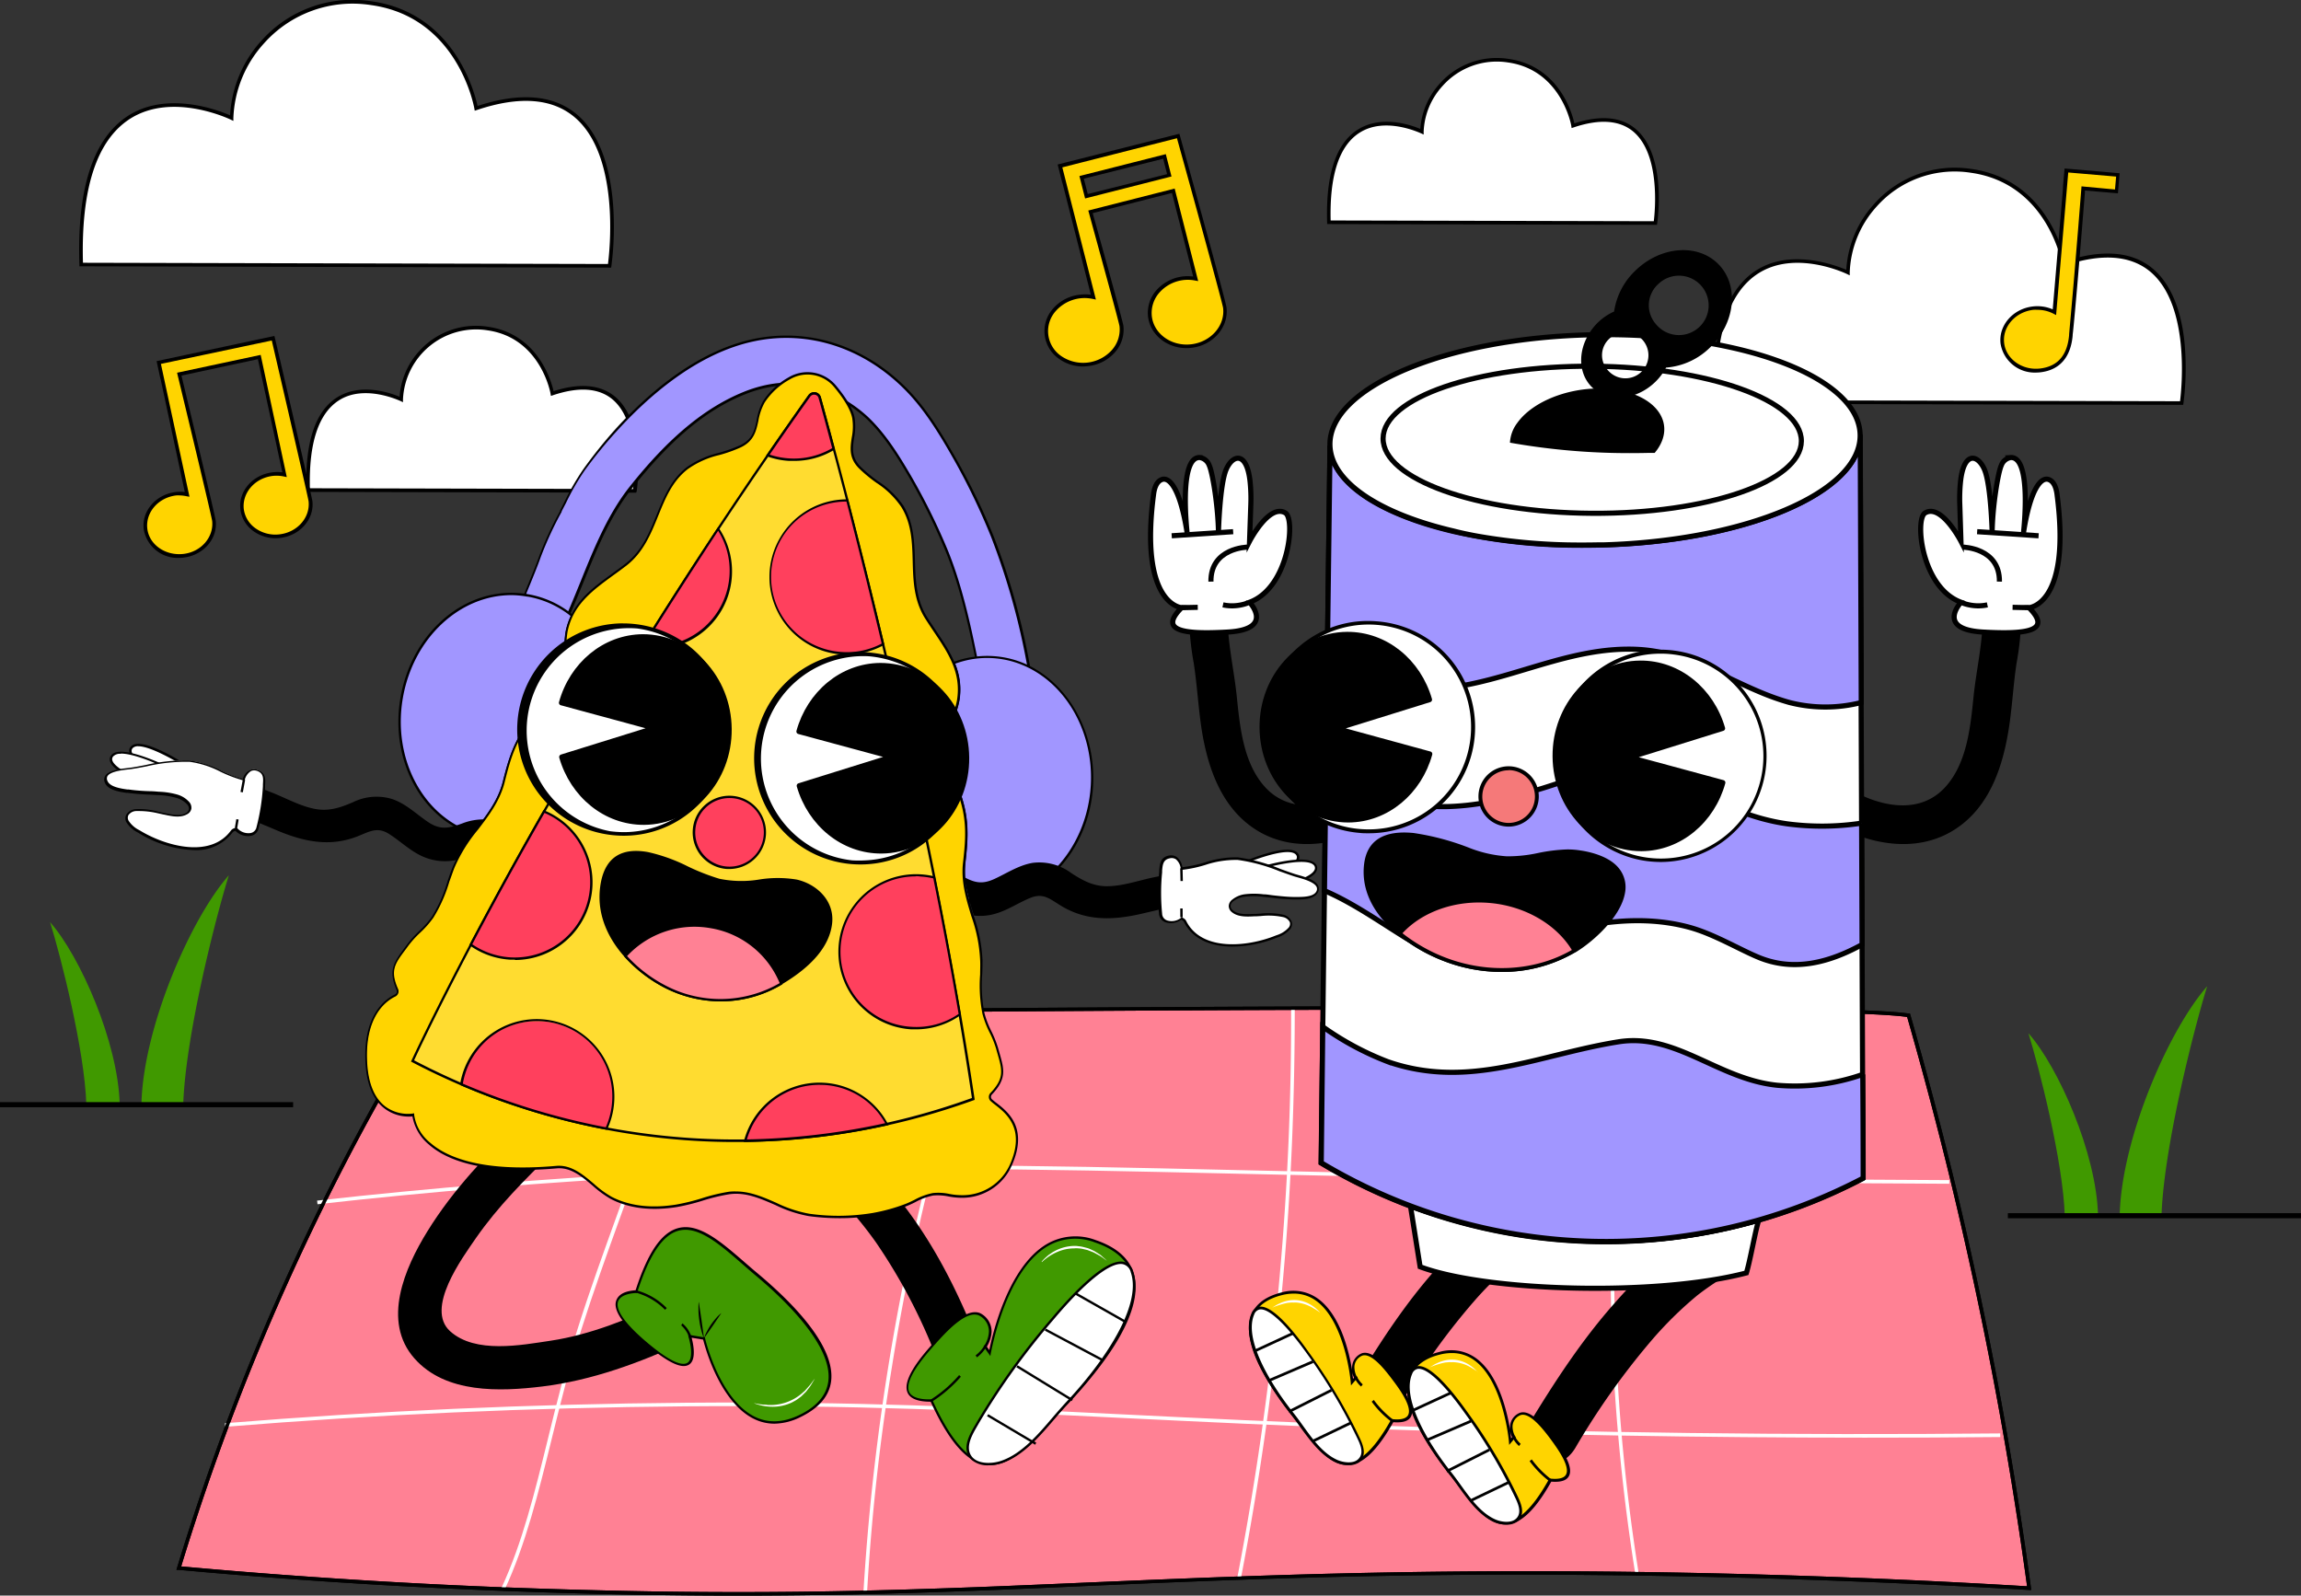 <?xml version="1.0" encoding="UTF-8"?> <svg xmlns="http://www.w3.org/2000/svg" viewBox="0 0 449.32 311.57"><rect x="0" y="0" width="449.32" height="311.57" fill="#333333" stroke="none"/><defs><style> .cls-1, .cls-10 { fill: #fff; } .cls-2 { fill: #409900; } .cls-3 { fill: none; } .cls-10, .cls-11, .cls-3, .cls-9 { stroke: #000; } .cls-10, .cls-11, .cls-3 { stroke-miterlimit: 10; } .cls-4 { fill: #ffd400; } .cls-5 { fill: #ff8194; } .cls-11, .cls-6 { fill: #a196ff; } .cls-7 { fill: #ffdc30; } .cls-8 { fill: #ff405d; } .cls-9 { stroke-linecap: round; stroke-linejoin: round; } .cls-12 { fill: #f57979; } </style></defs><g id="Слой_2" data-name="Слой 2"><g id="OBJECTS"><g><g><path class="cls-1" d="M15.85,51.67,119,51.91s6.27-41.63-26-30.76c0,0-3-18.06-20.44-20.54A23.72,23.72,0,0,0,45.26,23.05S14.51,7.83,15.85,51.67Z"></path><path d="M119.34,52.26,15.51,52v-.34C15,36.74,18.24,27,25,22.62c7.68-4.93,17.64-1.1,19.93-.1A23.6,23.6,0,0,1,51,8,23.85,23.85,0,0,1,72.59.26C88.64,2.53,92.67,18,93.25,20.69c8.32-2.72,14.84-2.17,19.36,1.62,5.17,4.34,6.73,12.18,7.13,18A59.47,59.47,0,0,1,119.38,52ZM16.2,51.31l102.52.24c.34-2.6,2.36-21.21-6.56-28.7-4.4-3.68-10.81-4.14-19.06-1.36l-.4.13-.07-.41C92.6,21,89.49,3.37,72.49,1A23.15,23.15,0,0,0,51.57,8.45a22.91,22.91,0,0,0-6,14.62l0,.54-.49-.24c-.11-.05-11.37-5.51-19.72-.15C18.89,27.39,15.8,36.84,16.2,51.31Z"></path></g><g><path class="cls-1" d="M334.87,78.49,426,78.7s5.54-36.77-23-27.17c0,0-2.63-16-18.06-18.14a21,21,0,0,0-24.1,19.82S333.68,39.76,334.87,78.49Z"></path><path d="M426.32,79.06l-91.79-.22V78.5c-.41-13.21,2.42-21.86,8.41-25.7,6.74-4.33,15.46-1,17.59-.12a20.87,20.87,0,0,1,5.4-12.81A21.09,21.09,0,0,1,385,33c14.12,2,17.73,15.51,18.28,18,7.35-2.39,13.1-1.9,17.1,1.46,4.57,3.84,6,10.78,6.31,15.93a53.29,53.29,0,0,1-.32,10.3Zm-91.11-.92,90.49.21c.31-2.43,2-18.72-5.79-25.28-3.87-3.24-9.52-3.65-16.8-1.2l-.39.13-.07-.41c0-.15-2.77-15.73-17.76-17.85a20.39,20.39,0,0,0-18.44,6.6,20.18,20.18,0,0,0-5.25,12.89l0,.54-.49-.24c-.1-.05-10-4.86-17.38-.13C337.6,57.07,334.87,65.39,335.21,78.14Z"></path></g><g><path class="cls-1" d="M60.17,95.7l63.76.15s3.87-25.72-16.1-19c0,0-1.84-11.16-12.63-12.69A14.67,14.67,0,0,0,78.34,78S59.34,68.61,60.17,95.7Z"></path><path d="M124.23,96.2l-64.4-.15v-.34c-.29-9.28,1.71-15.36,5.93-18.07,4.69-3,10.55-.89,12.27-.16a14.69,14.69,0,0,1,3.79-8.87A14.88,14.88,0,0,1,95.25,63.8c9.74,1.38,12.38,10.54,12.85,12.58,5.12-1.64,9.14-1.28,12,1.07,6.15,5.16,4.31,17.91,4.23,18.45Zm-63.72-.86,63.11.15c.24-2,1.31-13-4-17.49-2.68-2.25-6.59-2.52-11.65-.82l-.39.13-.07-.41c0-.11-1.93-10.93-12.33-12.4A14.3,14.3,0,0,0,78.69,78l0,.54-.49-.24c-.07,0-7-3.37-12.05-.1C62.18,80.77,60.3,86.53,60.51,95.34Z"></path></g><g><path class="cls-1" d="M259.5,43.4l63.75.15s3.87-25.72-16.09-19c0,0-1.84-11.16-12.64-12.69a14.67,14.67,0,0,0-16.86,13.87S258.66,16.31,259.5,43.4Z"></path><path d="M323.56,43.9l-64.41-.15v-.34c-.28-9.28,1.71-15.36,5.94-18.07,4.68-3,10.55-.89,12.26-.16a14.65,14.65,0,0,1,3.8-8.86,14.87,14.87,0,0,1,13.43-4.82C304.32,12.88,307,22,307.42,24.09c5.12-1.65,9.14-1.29,11.95,1.07,6.15,5.16,4.31,17.9,4.23,18.44Zm-63.72-.85,63.1.15c.24-2,1.32-13-4-17.5-2.68-2.24-6.6-2.52-11.65-.82l-.4.13-.06-.41c0-.11-1.93-10.92-12.34-12.4a14.15,14.15,0,0,0-12.8,4.59A14,14,0,0,0,278,25.73l0,.55-.49-.24c-.07,0-7-3.38-12.06-.1C261.51,28.47,259.62,34.23,259.84,43.05Z"></path></g></g><g><g><g><path class="cls-2" d="M431,192.59c-7.44,8.41-16.7,29.61-17.08,44.6a1.36,1.36,0,0,0,0,.2h8.16C422.51,224.06,428.41,200.92,431,192.59Z"></path><path class="cls-2" d="M396.09,201.75c5.92,6.69,13.29,23.56,13.59,35.48,0,.06,0,.11,0,.16h-6.49C402.86,226.79,398.16,208.38,396.09,201.75Z"></path></g><line class="cls-3" x1="392.08" y1="237.39" x2="449.32" y2="237.39"></line></g><g><g><path class="cls-2" d="M44.69,170.91c-7.43,8.41-16.69,29.61-17.07,44.6a1.34,1.34,0,0,0,0,.2h8.16C36.19,202.38,42.09,179.24,44.69,170.91Z"></path><path class="cls-2" d="M9.78,180.07c5.91,6.69,13.28,23.55,13.59,35.48,0,.06,0,.11,0,.16H16.86C16.54,205.11,11.85,186.69,9.78,180.07Z"></path></g><line class="cls-3" y1="215.71" x2="57.24" y2="215.71"></line></g></g><g><g><path class="cls-4" d="M403.5,33.29l-.28,3.22h0L401.15,61a7.19,7.19,0,0,0-4.14-.76c-3.71.43-6.4,3.5-6,6.85s3.7,5.73,7.41,5.31,5.66-2.91,6-6.85c0,0,.68-7.44,1-10.93l.84-10.17c.18-2.27.37-4.54.55-6.8l.06-.78,6.45.55.27-3.22Z"></path><path d="M397.55,72.75a6.73,6.73,0,0,1-6.9-5.67c-.41-3.54,2.42-6.79,6.31-7.24a7.56,7.56,0,0,1,3.88.57l2-23.58v-.35l.31-3.58,10.75.93-.33,3.92-6.45-.55,0,.43c-.18,2.26-.37,4.53-.55,6.8-.28,3.39-.55,6.78-.84,10.17-.27,3.2-.85,9.72-1,10.78v.15c-.38,4.26-2.56,6.74-6.32,7.17C398.15,72.73,397.85,72.75,397.55,72.75Zm.29-12.25a7,7,0,0,0-.79,0c-3.51.41-6.06,3.31-5.7,6.46s3.52,5.4,7,5,5.34-2.6,5.69-6.54l0-.15c.09-1.06.68-7.57.95-10.77l.84-10.17.54-6.8.09-1.14L413,37l.22-2.52-9.35-.8-2.37,27.84-.47-.24A6.75,6.75,0,0,0,397.84,60.5Z"></path></g><g><path class="cls-4" d="M60.61,97.86c-.11-1-7.28-31.78-7.28-31.78h0l0-.06L31,70.79l.64,3h0l4.86,22.74a7.25,7.25,0,0,0-2.14-.1c-3.69.43-6.37,3.49-6,6.83s3.69,5.71,7.38,5.28,6.37-3.48,6-6.82C41.65,100.6,35,73.06,35,73.06l15.63-3.34,4.92,23a7.45,7.45,0,0,0-2.32-.12c-3.69.43-6.37,3.48-6,6.83s3.69,5.71,7.38,5.28S61,101.21,60.61,97.86Z"></path><path d="M34.94,108.94a6.7,6.7,0,0,1-6.88-5.65c-.41-3.53,2.41-6.77,6.29-7.22a7.18,7.18,0,0,1,1.73,0L31.4,74.2l-.1-.34-.72-3.34,23-4.92.1.4C54,67.25,60.85,96.84,61,97.82h0c.41,3.54-2.41,6.77-6.29,7.22a7.36,7.36,0,0,1-5.17-1.29,6.15,6.15,0,0,1-2.6-4.3c-.41-3.54,2.41-6.77,6.29-7.22a7.57,7.57,0,0,1,1.9,0L50.36,70.14l-14.93,3.2c.81,3.35,6.57,27.27,6.69,28.33.41,3.53-2.41,6.77-6.29,7.21A6.77,6.77,0,0,1,34.94,108.94Zm.18-12.2a5.32,5.32,0,0,0-.69,0c-3.49.4-6,3.28-5.67,6.43s3.49,5.37,7,5,6-3.29,5.67-6.43c-.1-.86-4.47-19.09-6.77-28.6l-.08-.36L50.9,69.3,56,93.16l-.53-.11a6.89,6.89,0,0,0-2.2-.12c-3.49.41-6,3.29-5.67,6.44a5.46,5.46,0,0,0,2.31,3.8,6.7,6.7,0,0,0,4.68,1.17c3.49-.41,6-3.29,5.67-6.44h0c-.08-.74-4.7-20.68-7.19-31.41h0v0L31.42,71.06,37,97l-.52-.09A7.24,7.24,0,0,0,35.12,96.74Z"></path></g><g><path class="cls-4" d="M239.15,60.11c-.14-1.21-9.08-33.49-9.08-33.49h0l0-.06L207,32.42l.78,3.1h0L213.49,58a7.7,7.7,0,0,0-2.59-.14c-4,.46-7,3.81-6.55,7.47s4,6.25,8.08,5.78,7-3.81,6.55-7.47c-.12-1-6.06-22.32-6.06-22.32l16.18-4.11,4.36,17.19a7.85,7.85,0,0,0-2.38-.11c-4,.47-7,3.81-6.55,7.47s4,6.25,8.07,5.78S239.58,63.77,239.15,60.11Zm-27-21.79-.94-3.68,16.18-4.11.94,3.68Z"></path><path d="M211.49,71.56a8,8,0,0,1-4.66-1.47,6.58,6.58,0,0,1-1.14-9.89,8,8,0,0,1,5.17-2.65,8.17,8.17,0,0,1,2.15,0l-5.5-21.65-.11-.34-.87-3.44,23.76-6,.12.39c.36,1.32,9,32.33,9.09,33.55h0c.45,3.85-2.63,7.38-6.85,7.86s-8-2.24-8.47-6.09a6.68,6.68,0,0,1,1.68-5.21A8.17,8.17,0,0,1,233,54l-4.15-16.32-15.48,3.94c.8,2.85,5.86,21,6,22a6.65,6.65,0,0,1-1.69,5.21,8.05,8.05,0,0,1-5.17,2.65A8.18,8.18,0,0,1,211.49,71.56Zm.26-13.36a7.56,7.56,0,0,0-5.53,2.47,5.89,5.89,0,0,0,1,8.85,7.56,7.56,0,0,0,9.87-1.14,6,6,0,0,0,1.52-4.66c-.1-.84-4.4-16.35-6-22.26l-.1-.35,16.87-4.29,4.59,18.07-.54-.1a7.41,7.41,0,0,0-7,2.31,6,6,0,0,0-1.51,4.66c.4,3.46,3.86,5.91,7.68,5.47s6.64-3.62,6.24-7.08h0c-.11-.92-5.87-21.87-9-33.11h0l0-.05-22.4,5.69L214,58.5l-.56-.12A8,8,0,0,0,211.75,58.2Zm.14-19.45-1.11-4.37,16.87-4.28,1.11,4.36Zm-.25-3.86.77,3L227.9,34l-.76-3Z"></path></g></g><g><g><g><path class="cls-5" d="M34.92,306.19c17.12,1.56,45.77,3.81,81.4,4.68,70.46,1.72,104.05-3.53,178.38-3.7,22.8-.06,58,.34,101.54,3A784.51,784.51,0,0,0,381.11,230c-2.65-10.92-5.48-21.51-8.42-31.74-21-3.31-288.77,0-289.28,0a468.72,468.72,0,0,0-33.14,65.07C44,278.37,39,292.74,34.92,306.19Z"></path><path d="M144,311.57c-8.66,0-17.81-.11-27.69-.35-27.31-.66-54.7-2.24-81.43-4.68l-.43,0,.13-.42c4.41-14.48,9.58-28.9,15.36-42.87A471.36,471.36,0,0,1,83.1,198.08l.1-.16h.19c2.17-.11,269.14-3.18,289.35,0l.22,0,.07.22c3,10.48,5.85,21.17,8.43,31.76a792,792,0,0,1,15.13,80.15l.06.42-.43,0c-34.08-2-68.25-3-101.52-3-33,.08-57.72,1.15-81.65,2.18C190.91,310.65,169.69,311.57,144,311.57Zm-108.62-5.7c26.57,2.42,53.8,4,80.94,4.65,39.19,1,67.12-.25,96.7-1.53,23.93-1,48.69-2.1,81.68-2.18s67.18.91,101.13,2.94a791.27,791.27,0,0,0-15.06-79.66c-2.56-10.5-5.37-21.1-8.36-31.51-22.16-3.19-280.5-.11-288.8,0a468.49,468.49,0,0,0-33,64.86C44.87,277.29,39.76,291.55,35.38,305.87Z"></path></g><g><path class="cls-1" d="M98.55,310.41l-.65-.29c4.12-8.9,6.53-18.73,9.09-29.14,1.69-6.9,3.44-14,5.81-21.52s5.09-15,7.73-22.32c5.17-14.32,10.05-27.85,12-39.47l.69.11c-1.93,11.69-6.82,25.25-12,39.6-2.64,7.32-5.37,14.89-7.72,22.29s-4.12,14.59-5.81,21.48C105.11,291.59,102.69,301.45,98.55,310.41Z"></path><path class="cls-1" d="M169.32,310.84l-.71,0A444.55,444.55,0,0,1,190.6,197l.67.23a433.15,433.15,0,0,0-17.1,69.67A426.58,426.58,0,0,0,169.32,310.84Z"></path><path class="cls-1" d="M242.32,308.17l-.7-.14a588.59,588.59,0,0,0,8.27-58.89c1.55-17.45,2.28-34.59,2.23-52.39h.71c0,17.82-.69,35-2.24,52.45A587.26,587.26,0,0,1,242.32,308.17Z"></path><path class="cls-1" d="M319.34,307.43a387.63,387.63,0,0,1-1.7-110.27l.71.09A386.83,386.83,0,0,0,320,307.32Z"></path><path class="cls-1" d="M62,235.15l-.08-.71c22.18-2.48,44.88-4.33,67.45-5.49,40.72-2.1,70.75-1.42,112.3-.47l21.09.47c38.54.81,78.2,1.31,117.88,1.49v.71c-39.69-.18-79.35-.68-117.89-1.5-7.4-.15-14.4-.31-21.1-.46-41.54-.95-71.55-1.63-112.24.46C106.82,230.81,84.14,232.66,62,235.15Z"></path><path class="cls-1" d="M364.11,280.73c-31.67,0-63.14-.54-93.9-1.63-19.84-.69-36.43-1.51-51.07-2.22-29-1.42-51.93-2.55-85.28-2.27-30.12.25-60.36,1.59-89.88,4l-.06-.7c29.54-2.41,59.79-3.75,89.94-4,33.37-.27,56.29.85,85.32,2.27,14.63.72,31.22,1.53,51.05,2.23,39.32,1.38,79.82,1.88,120.36,1.49v.71Q377.34,280.74,364.11,280.73Z"></path></g><path d="M144,311.57c-8.66,0-17.81-.11-27.69-.35-27.31-.66-54.7-2.24-81.43-4.68l-.43,0,.13-.42c4.41-14.48,9.58-28.9,15.36-42.87A471.36,471.36,0,0,1,83.1,198.08l.1-.16h.19c2.17-.11,269.14-3.18,289.35,0l.22,0,.07.22c3,10.48,5.85,21.17,8.43,31.76a792,792,0,0,1,15.13,80.15l.06.42-.43,0c-34.08-2-68.25-3-101.52-3-33,.08-57.72,1.15-81.65,2.18C190.91,310.65,169.69,311.57,144,311.57Zm-108.62-5.7c26.57,2.42,53.8,4,80.94,4.65,39.19,1,67.12-.25,96.7-1.53,23.93-1,48.69-2.1,81.68-2.18s67.18.91,101.13,2.94a791.27,791.27,0,0,0-15.06-79.66c-2.56-10.5-5.37-21.1-8.36-31.51-22.16-3.19-280.5-.11-288.8,0a468.49,468.49,0,0,0-33,64.86C44.87,277.29,39.76,291.55,35.38,305.87Z"></path></g><g><g><g><path d="M157.92,216c7.54,6.77,14.62,13.65,20.5,22s10.06,17.45,13.61,26.85c2,5.24-6.32,7.8-8.29,2.59a109.06,109.06,0,0,0-12.66-24.8c-5.45-7.7-12.1-14-19.09-20.26C147.83,218.55,153.77,212.22,157.92,216Z"></path><g><g><g><path class="cls-2" d="M181.87,273.48c2.65,5.81,5.14,9.24,7.51,11,6.59,4.77,12.39-3.49,18.88-10.38s15.44-18.22,12.78-25.7c-.89-2.52-3.09-4.62-7.13-6-16-5.45-20.61,21.82-20.61,21.82l-.89-1.25a5.64,5.64,0,0,0,1-2.9,3.73,3.73,0,0,0-2.12-3.42c-2.69-1.07-6.63,3.32-8.74,5.67-1.95,2.17-6.53,7.28-5,9.8C177.88,272.6,178.78,273.56,181.87,273.48Z"></path><path d="M193.38,286.1a6.94,6.94,0,0,1-4.13-1.46c-2.54-1.85-5-5.43-7.52-10.93-2.23,0-3.73-.48-4.36-1.49-1.65-2.67,3-7.86,5-10.08,2.15-2.4,6.15-6.86,9-5.73a4,4,0,0,1,2.26,3.65,6.16,6.16,0,0,1-.93,2.9l.48.67c.57-2.85,3.6-16.16,11.17-20.67a11.12,11.12,0,0,1,9.64-.8c3.85,1.31,6.29,3.37,7.27,6.13,1.45,4.09.4,11.92-12.83,25.94-.86.91-1.72,1.86-2.55,2.78C201.67,281.65,197.65,286.1,193.38,286.1ZM182,273.24l.07.14c2.5,5.51,4.93,9.07,7.43,10.88,5.54,4,10.63-1.61,16-7.56.84-.92,1.7-1.87,2.56-2.79,5.91-6.26,15.42-17.89,12.73-25.46-.92-2.62-3.27-4.59-7-5.85a10.64,10.64,0,0,0-9.25.76c-8.27,4.93-11,20.72-11.06,20.88l-.09.55-1.33-1.86.14-.14a5.58,5.58,0,0,0,.91-2.75,3.48,3.48,0,0,0-2-3.2c-2.54-1-6.4,3.3-8.48,5.61-1.75,2-6.41,7.15-5,9.52.55.89,2,1.33,4.11,1.28Z"></path></g><path d="M182,273.69l-.22-.41a25.25,25.25,0,0,0,5.51-4.77l.34.32A25.55,25.55,0,0,1,182,273.69Z"></path><path d="M190.77,265.05l-.26-.39a6.54,6.54,0,0,0,1.83-2.13l.4.23A7,7,0,0,1,190.77,265.05Z"></path><path class="cls-1" d="M203.39,246.4a4.7,4.7,0,0,1,.6-.66c.21-.21.44-.41.67-.6s.49-.34.74-.52.52-.3.78-.45a8.44,8.44,0,0,1,3.53-.88,4.69,4.69,0,0,1,.92.06,5.4,5.4,0,0,1,.91.15l.89.23a8.67,8.67,0,0,1,.83.36l.41.19.39.24.76.48c.24.17.45.4.68.59s.44.39.65.6l0,0c-.48-.34-.94-.71-1.43-1l-.77-.42-.39-.21-.4-.16-.82-.31-.85-.2a5.06,5.06,0,0,0-.87-.12,4.22,4.22,0,0,0-.87,0,8.28,8.28,0,0,0-3.39.74,10.13,10.13,0,0,0-2.9,1.93Z"></path><g><path class="cls-1" d="M189.47,284.4a3.2,3.2,0,0,0,.5.56c1.43,1.24,4,1.07,5.68.49,5.22-1.82,9-7.53,12.61-11.38,6.61-7,15.21-18.63,12.78-25.7-2.23-6.49-13.27,6.53-15.49,9.16A142.23,142.23,0,0,0,191,277.73C189.94,279.57,188.07,282.28,189.47,284.4Z"></path><path d="M193,286.13a4.83,4.83,0,0,1-3.19-1,3.11,3.11,0,0,1-.54-.61h0c-1.36-2,.13-4.54,1.21-6.37l.31-.54a141.33,141.33,0,0,1,14.57-20.23c4.52-5.36,10.62-11.61,14-11a2.56,2.56,0,0,1,1.92,1.9c2.29,6.68-5.13,17.78-12.83,25.94-.85.89-1.69,1.88-2.57,2.92-2.85,3.33-6.07,7.11-10.13,8.52A8.52,8.52,0,0,1,193,286.13Zm-3.34-1.86a2.39,2.39,0,0,0,.45.51c1.26,1.11,3.7,1.06,5.46.45,3.94-1.37,7.12-5.1,9.92-8.38.9-1.05,1.74-2,2.59-2.94,7.61-8.06,14.95-19,12.73-25.47a2.08,2.08,0,0,0-1.56-1.59c-2.42-.45-7.35,3.49-13.53,10.83a141.05,141.05,0,0,0-14.53,20.16c-.1.18-.2.36-.31.54-1,1.73-2.42,4.09-1.22,5.89Z"></path></g></g><g><rect x="214.54" y="249.71" width="0.46" height="11.14" transform="translate(-113.25 316.04) rotate(-60.42)"></rect><rect x="209.52" y="256.23" width="0.46" height="12.77" transform="translate(-120.62 324.37) rotate(-61.97)"></rect><rect x="203.76" y="263.78" width="0.46" height="12.66" transform="translate(-132.91 302.89) rotate(-58.5)"></rect><rect x="197.25" y="272.31" width="0.46" height="10.92" transform="matrix(0.51, -0.86, 0.86, 0.51, -142.05, 307.3)"></rect></g></g></g><g><path d="M83.45,240.45c5.1-8.26,11.67-15.06,18.59-21.79,4-3.91,9.86,2.51,5.86,6.4-5.43,5.28-10.65,10.49-15,16.75-2.65,3.86-9.92,13.7-5,18.14s13.88,2.71,19.68,1.84c7.74-1.17,15.12-4.22,22.2-7.46,5.07-2.32,9.1,5.36,4,7.7-8.94,4.09-18.11,7.51-27.91,8.71-8.25,1-18.84,1.41-24.93-5.47C74.49,258,79.06,247.55,83.45,240.45Z"></path><g><g><path class="cls-2" d="M124.29,252.21s-9.76.08,1.79,9.89c12.39,10.52,8.65-1.19,8.65-1.19l2.76.45s5,21.73,18.69,15.17.45-20.24-8.43-27.66S130.85,231.61,124.29,252.21Z"></path><path d="M151.23,278a9,9,0,0,1-3.95-.91c-3.73-1.79-6.26-6-7.72-9.15a40.14,40.14,0,0,1-2.26-6.36l-2.25-.37c.3,1.08,1,4.25-.46,5.23s-4.25-.41-8.66-4.15-6.26-6.53-5.59-8.35,3.09-1.92,3.78-2c2.33-7.25,5-11.21,8.24-12.11,4.06-1.14,8.39,2.62,13,6.61.84.73,1.71,1.49,2.58,2.21,7,5.86,15.2,14.27,14.35,21.07-.37,2.9-2.38,5.25-6,7A11.77,11.77,0,0,1,151.23,278Zm-16.84-17.37,3.29.54,0,.15c0,.12,2.84,12,9.76,15.35,2.61,1.26,5.5,1.14,8.6-.34,3.44-1.65,5.36-3.88,5.71-6.62.86-6.93-8.52-15.91-14.19-20.65-.87-.73-1.74-1.49-2.59-2.23-4.47-3.89-8.7-7.58-12.53-6.5-3.07.86-5.68,4.77-8,12l-.05.16h-.17s-2.94,0-3.52,1.64c-.4,1.12.22,3.39,5.46,7.85s7.27,4.67,8.1,4.12c1.21-.81.54-3.94.18-5.07Z"></path></g><path d="M129.87,255.76a12.81,12.81,0,0,0-5.63-3.33l.09-.45a12.9,12.9,0,0,1,5.86,3.45Z"></path><path d="M134.52,261a5.48,5.48,0,0,0-1.5-2.2l.25-.39a5.81,5.81,0,0,1,1.67,2.39Z"></path><path d="M137.47,261.37a14.68,14.68,0,0,1-.91-3.53,17.7,17.7,0,0,1-.17-1.8l0-.91c0-.3,0-.61.06-.92h0l.54,3.58.49,3.58Z"></path><path d="M137.47,261.35a7.12,7.12,0,0,1,.6-1.41,12.91,12.91,0,0,1,.77-1.29,14.94,14.94,0,0,1,.92-1.18,7.44,7.44,0,0,1,1.1-1.07l0,0-1.68,2.49-1.71,2.45Z"></path><path class="cls-1" d="M147.32,274a13,13,0,0,0,1.73.28c.29,0,.58,0,.86.07h.86a9.43,9.43,0,0,0,6.1-2.52l.32-.28.29-.33.57-.64c.38-.44.69-.94,1.08-1.39l0,0c-.31.5-.59,1-.92,1.51l-.54.7-.27.35-.32.31-.63.62-.71.53a5.3,5.3,0,0,1-.76.46,4.42,4.42,0,0,1-.79.38,8.59,8.59,0,0,1-3.47.64,10.22,10.22,0,0,1-3.45-.67Z"></path></g></g></g><g><g><path class="cls-6" d="M201,130.62c-1.06-.12-9-1.08-10.13-1.12-1.49-7.38-3.33-15.82-6.34-22.8A124,124,0,0,0,177.67,93c-2.39-4.08-4.92-8.18-8.37-11.46a26.38,26.38,0,0,0-11.16-6.09c-4.07-1.15-8.95-.3-12.81,1.27-9,3.63-16.22,10.94-22.14,18.38-5.8,7.28-8.65,16.84-12.39,25.21-1.39-.59-7.5-3-8.66-3.46,1.11-2.78,2.38-5.7,3.25-8.19a69.83,69.83,0,0,1,4.15-9A64.87,64.87,0,0,1,114,91.78a93.1,93.1,0,0,1,6.22-7.65c7.08-7.86,16.5-15.54,27.1-17.75,11-2.29,21.88,1.7,29.71,9.65,3.85,3.91,6.83,8.89,9.53,13.64a127.51,127.51,0,0,1,7.22,15A138.16,138.16,0,0,1,201,130.62Z"></path><path d="M201.26,130.88l-.31,0-1.71-.2c-2.65-.31-7.58-.89-8.4-.91h-.19l0-.18c-1.48-7.34-3.32-15.75-6.34-22.76a121.67,121.67,0,0,0-6.81-13.67c-2.33-4-4.89-8.14-8.33-11.41a26,26,0,0,0-11.06-6c-3.58-1-8.19-.55-12.66,1.26-7.52,3-14.53,8.87-22,18.32-4.26,5.34-6.94,12-9.53,18.38-.91,2.25-1.85,4.57-2.83,6.77l-.09.21-.21-.09c-1.37-.57-7.51-3-8.65-3.45l-.22-.09.09-.22c.35-.88.71-1.77,1.08-2.66.77-1.88,1.57-3.82,2.17-5.52a69.05,69.05,0,0,1,4.1-8.88l0-.1c.28-.54.56-1.08.83-1.62a50,50,0,0,1,3.64-6.33A90.45,90.45,0,0,1,120,84c6.14-6.83,15.85-15.46,27.23-17.82,10.74-2.23,21.64,1.31,29.91,9.71,3.89,3.95,6.86,8.93,9.57,13.69A126.68,126.68,0,0,1,194,104.64a136.51,136.51,0,0,1,7.22,25.94ZM191,129.28c1.2.08,5.57.6,8.25.91l1.39.16a136.17,136.17,0,0,0-7.12-25.54,128.83,128.83,0,0,0-7.21-15c-2.69-4.74-5.65-9.69-9.5-13.6-8.15-8.28-18.9-11.78-29.49-9.58-11.25,2.34-20.88,10.91-27,17.68a86,86,0,0,0-6.2,7.63,47.7,47.7,0,0,0-3.6,6.27l-.84,1.62,0,.1a69.43,69.43,0,0,0-4.08,8.82c-.6,1.71-1.4,3.66-2.17,5.55-.34.81-.67,1.63-1,2.44,1.51.57,6.61,2.61,8.24,3.28.94-2.12,1.85-4.37,2.73-6.54,2.6-6.44,5.3-13.1,9.6-18.5,7.57-9.52,14.64-15.38,22.23-18.46,4.57-1.85,9.29-2.31,13-1.28a26.54,26.54,0,0,1,11.25,6.16c3.49,3.31,6.07,7.5,8.41,11.5a123.41,123.41,0,0,1,6.84,13.72C187.72,113.6,189.56,122,191,129.28Z"></path></g><g><path class="cls-6" d="M109.9,132.22c-1,3-3.23,5.09-5.26,7.4-3.79,4.31-4.92,7.78-6.24,13.07-1,4-3.54,7-5.91,10.16-10-3.15-16.15-14.48-14.06-26.56,2.21-12.79,12.87-21.66,24-20.13.22,0,.44.06.65.09a18.67,18.67,0,0,1,8,3.47l.61.48a13.39,13.39,0,0,0-1,3.15C110.05,126.3,110.89,129.27,109.9,132.22Z"></path><path d="M92.58,163.12l-.16-.05c-10.19-3.22-16.3-14.75-14.22-26.82,2.24-13,12.9-21.88,24.25-20.32.22,0,.44.06.66.1a18.73,18.73,0,0,1,8.08,3.5c.22.16.43.33.63.49l.14.12-.08.16a12.89,12.89,0,0,0-1,3.09,18.38,18.38,0,0,0-.22,3.84,14.88,14.88,0,0,1-.52,5.06h0c-.86,2.56-2.63,4.52-4.34,6.41-.32.35-.65.71-1,1.07-3.84,4.37-4.91,7.82-6.2,13-.9,3.63-3.09,6.49-5.2,9.26-.25.33-.5.65-.74,1Zm7.3-46.91c-10.13,0-19.19,8.38-21.22,20.12s3.87,23,13.75,26.25l.64-.85c2.09-2.73,4.24-5.55,5.12-9.09,1.27-5.08,2.4-8.74,6.3-13.17l1-1.08c1.76-1.94,3.42-3.78,4.25-6.24h0a14.68,14.68,0,0,0,.5-4.91,18.73,18.73,0,0,1,.22-3.94,13.62,13.62,0,0,1,1-3l-.47-.37a18.38,18.38,0,0,0-7.89-3.42c-.21,0-.42-.07-.64-.09A17.76,17.76,0,0,0,99.88,116.21Z"></path></g><g><path class="cls-6" d="M213.2,153.39c-.76,13.2-10.71,23.36-22.21,22.69a18.36,18.36,0,0,1-2-.22,19.77,19.77,0,0,1-.76-7.42c.61-5.42.77-9.05-1.27-14.39-1.1-2.85-2.45-5.58-2.34-8.71s1.94-5.62,2.43-8.58a12.94,12.94,0,0,0-.9-7.32,18,18,0,0,1,4.42-1.07,18.38,18.38,0,0,1,10.28,1.8C208.64,134,213.8,143.1,213.2,153.39Z"></path><path d="M192.06,176.34q-.54,0-1.08,0a19.84,19.84,0,0,1-2-.22l-.14,0,0-.14a20.2,20.2,0,0,1-.77-7.51c.6-5.28.81-8.87-1.26-14.27-.17-.45-.35-.89-.53-1.34-.94-2.35-1.91-4.78-1.82-7.47a14.71,14.71,0,0,1,1.29-4.93,18.48,18.48,0,0,0,1.14-3.68,12.56,12.56,0,0,0-.89-7.19l-.09-.22.22-.09a18.84,18.84,0,0,1,7.69-1.17A18.52,18.52,0,0,1,201,130c8,4,13,13.38,12.45,23.45h0C212.69,166.3,203.21,176.34,192.06,176.34Zm-2.84-.69c.6.1,1.2.16,1.78.2,11.36.65,21.21-9.42,22-22.47.58-9.88-4.32-19.12-12.19-23a18.05,18.05,0,0,0-10.14-1.78,18.55,18.55,0,0,0-4.15,1,13,13,0,0,1,.83,7.23,18.89,18.89,0,0,1-1.17,3.76,14.69,14.69,0,0,0-1.26,4.78c-.09,2.6.83,4.88,1.79,7.29.18.45.36.89.53,1.34,2.11,5.48,1.88,9.3,1.29,14.49A19.2,19.2,0,0,0,189.22,175.65Z"></path></g></g><g><g><path class="cls-4" d="M193.53,214.76a.88.88,0,0,1,0-1.23c3.12-3.27,2.21-5,1.16-8.84-.66-2.39-2.09-4.37-2.67-6.8-.84-3.53-.37-6.94-.39-10.51,0-6.58-4.12-12.2-3.35-18.94.61-5.42.77-9.05-1.27-14.38-1.1-2.86-2.45-5.59-2.34-8.72s1.94-5.61,2.43-8.58c1.09-6.6-3-10.93-6.25-16.16-4.32-6.87-.53-15-4.61-21.7-2.08-3.4-5.61-4.84-8.3-7.59-3.06-3.13-.54-6-1.25-9.69-.36-1.91-2-4.25-3.59-6.19a7,7,0,0,0-8.94-1.55,14.07,14.07,0,0,0-5,4.59c-2,3.27-.6,6.76-4.58,8.68-3.49,1.67-7.31,1.82-10.45,4.32-6.18,4.89-5.49,13.82-11.95,18.82-4.93,3.8-10.25,6.5-11.55,13.06-.58,3,.26,5.92-.73,8.87s-3.23,5.09-5.26,7.4c-3.79,4.31-4.92,7.77-6.24,13.07-1.65,6.59-7.45,10.49-9.8,16.66-1.27,3.34-2,6.7-4.06,9.73-1.4,2.09-3.44,3.46-4.89,5.48-2.33,3.22-3.8,4.57-2,8.68a.89.89,0,0,1-.43,1.16c-1.84.88-6.13,3.93-5.62,13.14.64,11.7,9.18,10.15,9.18,10.15s.44,12.65,28,10.22c4.3-.38,7.21,4.22,10.66,6,3.93,2,8.42,2.23,12.74,1.55,3.49-.55,6.76-2,10.27-2.51,5.52-.74,10.12,3.53,15.49,4.27a40.72,40.72,0,0,0,12.51-.16,35,35,0,0,0,6.36-1.74c1.75-.67,3.5-1.87,5.38-2.15s3.75.49,5.65.44a10.36,10.36,0,0,0,9.56-6.2C201.11,219,195,216.21,193.53,214.76Z"></path><path d="M163.8,237.87a43.71,43.71,0,0,1-5.91-.41,25.15,25.15,0,0,1-6.49-2.16c-3-1.3-5.78-2.53-8.94-2.11a36.37,36.37,0,0,0-5.31,1.28,40.84,40.84,0,0,1-5,1.23c-5,.79-9.34.26-12.88-1.58a20.7,20.7,0,0,1-3.51-2.57c-2.12-1.79-4.3-3.64-7-3.41-8.18.72-19.16.5-25-4.64A9.18,9.18,0,0,1,80.54,218,7.79,7.79,0,0,1,75,216.38c-2.19-1.72-3.41-4.69-3.63-8.83-.51-9.34,3.85-12.45,5.75-13.36a.65.65,0,0,0,.32-.85c-1.67-3.87-.5-5.45,1.44-8.08.19-.27.4-.54.61-.83a20.46,20.46,0,0,1,2.36-2.62A18.23,18.23,0,0,0,84.34,179,28.38,28.38,0,0,0,87.42,172c.3-.9.61-1.83,1-2.75a30.88,30.88,0,0,1,4.67-7.53c2.08-2.73,4.24-5.55,5.12-9.1,1.27-5.07,2.4-8.73,6.3-13.16l1-1.08c1.76-1.94,3.42-3.78,4.25-6.24a14.74,14.74,0,0,0,.5-4.92,18.67,18.67,0,0,1,.22-3.93c1.1-5.53,5-8.34,9.1-11.32.83-.6,1.7-1.23,2.53-1.88,3.24-2.49,4.68-6.06,6.08-9.5s2.78-6.87,5.87-9.32a18.14,18.14,0,0,1,6.36-2.86,28.89,28.89,0,0,0,4.14-1.48c2.39-1.15,2.76-2.87,3.19-4.85A11.42,11.42,0,0,1,149,78.35,14.12,14.12,0,0,1,154,73.68a7.22,7.22,0,0,1,9.24,1.6c2.11,2.53,3.33,4.65,3.64,6.3a11.45,11.45,0,0,1-.1,3.94c-.29,2-.55,3.75,1.29,5.63a27.47,27.47,0,0,0,3.36,2.79,17.67,17.67,0,0,1,5,4.83c2,3.35,2.14,7.1,2.24,10.73s.21,7.54,2.36,11c.56.89,1.15,1.76,1.72,2.61,2.82,4.19,5.48,8.15,4.57,13.7a18.78,18.78,0,0,1-1.17,3.77,14.63,14.63,0,0,0-1.26,4.78c-.09,2.6.83,4.88,1.79,7.29.18.45.36.89.53,1.34,2.11,5.48,1.88,9.3,1.29,14.49-.42,3.63.62,7,1.61,10.27a30.09,30.09,0,0,1,1.74,8.65c0,1,0,2-.06,2.9a28.19,28.19,0,0,0,.45,7.56,18.3,18.3,0,0,0,1.36,3.53,21.3,21.3,0,0,1,1.3,3.26l.28,1c.9,3.13,1.44,5-1.49,8.08a.66.66,0,0,0,0,.91,11,11,0,0,0,.89.73c2.19,1.69,6.26,4.83,3,12.19a10.57,10.57,0,0,1-9.77,6.33,14.29,14.29,0,0,1-2.54-.25,10.35,10.35,0,0,0-3.07-.19,12.37,12.37,0,0,0-3.47,1.29,19.46,19.46,0,0,1-1.87.84,35.4,35.4,0,0,1-6.4,1.76A38.15,38.15,0,0,1,163.8,237.87Zm-20.08-5.22c2.78,0,5.36,1.12,7.86,2.22A24.88,24.88,0,0,0,158,237a40.71,40.71,0,0,0,12.44-.15,35.57,35.57,0,0,0,6.32-1.74c.6-.23,1.2-.52,1.83-.83a12.49,12.49,0,0,1,3.6-1.32,10.43,10.43,0,0,1,3.21.18,12.74,12.74,0,0,0,2.46.24,10.11,10.11,0,0,0,9.36-6c3.1-7-.79-10-2.87-11.63a11.76,11.76,0,0,1-.94-.78h0a1.11,1.11,0,0,1,0-1.55c2.75-2.88,2.29-4.46,1.39-7.63-.09-.31-.19-.64-.28-1a19.74,19.74,0,0,0-1.28-3.18,19.12,19.12,0,0,1-1.39-3.62,28.34,28.34,0,0,1-.46-7.68c0-.94.06-1.92,0-2.89a29.73,29.73,0,0,0-1.71-8.51c-1-3.31-2.06-6.74-1.63-10.46.6-5.28.81-8.88-1.26-14.27-.17-.45-.35-.89-.53-1.33-.94-2.36-1.91-4.79-1.82-7.48a14.77,14.77,0,0,1,1.29-4.94,18.6,18.6,0,0,0,1.14-3.67c.89-5.38-1.73-9.26-4.49-13.37-.57-.85-1.16-1.73-1.73-2.63-2.22-3.54-2.33-7.43-2.43-11.2S178,102.25,176,99a17,17,0,0,0-4.84-4.71,28.2,28.2,0,0,1-3.42-2.83c-2-2-1.72-4-1.42-6a10.87,10.87,0,0,0,.1-3.79c-.29-1.55-1.51-3.66-3.53-6.09a6.76,6.76,0,0,0-8.65-1.5,13.68,13.68,0,0,0-4.92,4.51,11.18,11.18,0,0,0-1.23,3.59c-.44,2-.85,3.93-3.44,5.18a27.92,27.92,0,0,1-4.21,1.5,17.36,17.36,0,0,0-6.2,2.79c-3,2.37-4.32,5.65-5.73,9.12s-2.89,7.13-6.22,9.7c-.85.65-1.71,1.28-2.55,1.88-4,2.93-7.85,5.69-8.91,11a18.34,18.34,0,0,0-.22,3.84,14.63,14.63,0,0,1-.52,5.06c-.86,2.56-2.63,4.52-4.34,6.41-.32.35-.65.71-1,1.07-3.85,4.37-4.91,7.82-6.2,13-.91,3.64-3.09,6.5-5.2,9.26a30.42,30.42,0,0,0-4.6,7.42c-.35.91-.66,1.83-1,2.73a28.61,28.61,0,0,1-3.12,7.05,19.25,19.25,0,0,1-2.58,2.93,19.56,19.56,0,0,0-2.32,2.56c-.21.29-.41.57-.61.83-2,2.67-3,4-1.38,7.62a1.14,1.14,0,0,1-.55,1.46c-1.81.87-6,3.86-5.49,12.92.22,4,1.38,6.85,3.46,8.49a7.45,7.45,0,0,0,5.45,1.44l.26-.05v.27a8.54,8.54,0,0,0,3.15,5.49c3.15,2.77,10,5.8,24.61,4.51,2.91-.25,5.17,1.66,7.36,3.52a19.81,19.81,0,0,0,3.43,2.51c3.44,1.79,7.68,2.31,12.59,1.53A40.29,40.29,0,0,0,137,234a35.77,35.77,0,0,1,5.38-1.3A9.84,9.84,0,0,1,143.72,232.65Z"></path></g><g><g><path class="cls-7" d="M80.56,207.15s26.56-58.08,77.5-129.9a1.14,1.14,0,0,1,2,.34c3.55,12.77,21,76.82,30,137a135.56,135.56,0,0,1-109.49-7.41Z"></path><path d="M143.5,223c-3.25,0-6.48-.12-9.71-.36a136.85,136.85,0,0,1-53.34-15.25l-.19-.1.09-.2c.27-.58,27.15-58.93,77.52-129.94a1.39,1.39,0,0,1,1.37-.56,1.33,1.33,0,0,1,1.07,1c3.43,12.3,21,76.73,30,137l0,.19-.18.06A136.89,136.89,0,0,1,143.5,223ZM80.86,207.05a135.29,135.29,0,0,0,108.93,7.35c-9-60.18-26.5-124.46-29.92-136.75a.88.88,0,0,0-.71-.64.91.91,0,0,0-.91.38C109.38,146.28,82.63,203.23,80.86,207.05Z"></path></g><g><g><path class="cls-8" d="M187.4,198.05a14.93,14.93,0,1,1-7.66-27.16,14.57,14.57,0,0,1,2.67.4C184.17,180.06,185.85,189.05,187.4,198.05Z"></path><path d="M178.9,201l-.91,0a15.16,15.16,0,1,1,1.77-30.27,14.8,14.8,0,0,1,2.71.41l.14,0,0,.15c1.82,9.05,3.49,18.06,5,26.77l0,.14-.12.08A15,15,0,0,1,178.9,201Zm0-29.87a14.7,14.7,0,0,0-.84,29.38,14.58,14.58,0,0,0,9.13-2.52c-1.48-8.61-3.14-17.51-4.94-26.47a15,15,0,0,0-2.48-.36Q179.3,171.09,178.86,171.09Z"></path></g><g><path class="cls-8" d="M172.44,125.79a14.93,14.93,0,1,1-7-28.08C167.5,105.55,169.9,115.09,172.44,125.79Z"></path><path d="M165.36,127.81l-.89,0a15.17,15.17,0,0,1,1-30.31h.18l0,.17c2.42,9.39,4.77,18.84,7,28.08l0,.17-.16.09A15,15,0,0,1,165.36,127.81Zm-.07-29.87a14.7,14.7,0,0,0-.79,29.38,14.52,14.52,0,0,0,7.67-1.65C170,116.54,167.69,107.21,165.29,97.94Z"></path></g><g><path class="cls-8" d="M142.69,112.37a14.94,14.94,0,0,1-15.79,14,14.06,14.06,0,0,1-1.44-.15q6.87-11,14.78-23A15,15,0,0,1,142.69,112.37Z"></path><path d="M127.78,126.67l-.89,0a14.71,14.71,0,0,1-1.47-.17l-.35,0,.19-.3c4.86-7.8,9.83-15.54,14.78-23l.2-.29.19.29a15.18,15.18,0,0,1-12.65,23.55Zm-1.94-.59c.36,0,.72.08,1.08.1l.86,0a14.72,14.72,0,0,0,14.67-13.85h0a14.6,14.6,0,0,0-2.22-8.69C135.41,111,130.57,118.48,125.84,126.08Z"></path></g><g><path class="cls-8" d="M162.8,87.55A14.91,14.91,0,0,1,150,88.86q3.95-5.73,8.11-11.61a1.15,1.15,0,0,1,2,.33C160.67,79.65,161.6,83.05,162.8,87.55Z"></path><path d="M155,90q-.45,0-.9,0a15,15,0,0,1-4.26-.87l-.28-.1.17-.25c2.51-3.65,5.17-7.45,8.11-11.61a1.38,1.38,0,0,1,1.37-.56,1.34,1.34,0,0,1,1.08,1c.39,1.38,1.25,4.52,2.7,10l0,.16-.14.09A15,15,0,0,1,155,90Zm-4.72-1.23a15.18,15.18,0,0,0,3.84.74,14.7,14.7,0,0,0,8.38-2c-1.42-5.36-2.27-8.44-2.66-9.8a.86.86,0,0,0-.71-.63.91.91,0,0,0-.91.37C155.37,81.45,152.77,85.17,150.31,88.75Z"></path></g><g><path class="cls-8" d="M115.45,173.09a14.94,14.94,0,0,1-23.52,11.35c3.83-7.24,8.59-16,14.3-26A14.93,14.93,0,0,1,115.45,173.09Z"></path><path d="M100.55,187.4l-.9,0a15.19,15.19,0,0,1-7.85-2.74l-.17-.11.1-.19c4.67-8.85,9.35-17.37,14.3-26l.1-.18.18.08a15.18,15.18,0,0,1,9.37,14.91h0a15.18,15.18,0,0,1-15.13,14.29Zm-8.32-3a14.84,14.84,0,0,0,7.45,2.54,14.72,14.72,0,0,0,15.54-13.83h0a14.71,14.71,0,0,0-8.89-14.37C101.45,167.25,96.84,175.64,92.23,184.37Z"></path></g><g><path class="cls-8" d="M119.77,215a14.8,14.8,0,0,1-1.34,5.38h0a136.3,136.3,0,0,1-28.3-8.64h0A14.94,14.94,0,0,1,119.77,215Z"></path><path d="M118.58,220.6h-.16A135.76,135.76,0,0,1,90,211.93l-.15-.06v-.16a15.16,15.16,0,1,1,28.75,8.75Zm-28.2-9a136,136,0,0,0,27.92,8.52,14.84,14.84,0,0,0,1.24-5.13h0a14.7,14.7,0,0,0-29.16-3.39Z"></path></g><g><path class="cls-8" d="M173.16,219.48a136.1,136.1,0,0,1-27.63,3.25,14.95,14.95,0,0,1,27.63-3.25Z"></path><path d="M145.22,223l.08-.29a15.22,15.22,0,0,1,15.56-11.28,15.06,15.06,0,0,1,12.5,8l.15.27-.3.07A137.14,137.14,0,0,1,145.53,223ZM160,211.83a14.76,14.76,0,0,0-14.15,10.66,136.08,136.08,0,0,0,27-3.17,14.63,14.63,0,0,0-12-7.47Z"></path></g></g></g></g><g><g><path class="cls-8" d="M149.37,162.93a6.93,6.93,0,1,1-6.52-7.32A6.94,6.94,0,0,1,149.37,162.93Z"></path><path d="M142.45,169.69H142a7.16,7.16,0,1,1,7.57-6.74h0A7.17,7.17,0,0,1,142.45,169.69Zm0-13.86a6.7,6.7,0,0,0-6.68,6.31,6.6,6.6,0,0,0,1.68,4.84,6.7,6.7,0,1,0,5.4-11.14Z"></path></g><g><g><path d="M152.54,192.06l-.07,0a23.24,23.24,0,0,1-23,.35,27.11,27.11,0,0,1-7.35-5.76c-3.43-3.83-5.71-8.86-4.52-14.62,1.11-5.33,4.87-6.18,8.9-5.45,4.88.89,9.11,3.9,13.88,5.19,5,1.37,10.13-.91,15.12.21,3.43.77,7.3,3.73,6.73,8.4C161.58,185.85,156.4,189.76,152.54,192.06Z"></path><path d="M140.75,195.54a24.18,24.18,0,0,1-11.37-2.88,27.61,27.61,0,0,1-7.42-5.82c-2.82-3.16-5.91-8.29-4.57-14.81,1-4.67,4.06-6.57,9.17-5.64a33.51,33.51,0,0,1,7.75,2.79,42.62,42.62,0,0,0,6.15,2.41,21.26,21.26,0,0,0,7.75.16,22.73,22.73,0,0,1,7.36,0c3.85.86,7.46,4.11,6.91,8.66-.52,4.27-3.82,8.25-9.81,11.8l0,0A23.25,23.25,0,0,1,140.75,195.54Zm-16.58-28.92c-3.48,0-5.56,1.82-6.33,5.5-1.3,6.33,1.71,11.33,4.47,14.41a27,27,0,0,0,7.29,5.72,23.06,23.06,0,0,0,22.75-.35l.17.17-.12-.19,0,0c5.86-3.48,9.09-7.34,9.6-11.47.58-4.77-3.6-7.49-6.55-8.15a22.71,22.71,0,0,0-7.22,0,21.49,21.49,0,0,1-7.91-.17,42.26,42.26,0,0,1-6.22-2.44,33.61,33.61,0,0,0-7.65-2.75A12.88,12.88,0,0,0,124.17,166.62Z"></path></g><g><path class="cls-5" d="M152.54,192.06l-.07,0a23.24,23.24,0,0,1-23,.35,27.11,27.11,0,0,1-7.35-5.76A18.08,18.08,0,0,1,138.83,181,17.87,17.87,0,0,1,152.54,192.06Z"></path><path d="M140.75,195.54a24.18,24.18,0,0,1-11.37-2.88,27.61,27.61,0,0,1-7.42-5.82l-.13-.15.13-.16a18.45,18.45,0,0,1,16.91-5.74A18.19,18.19,0,0,1,152.75,192l.07.16-.2.14A23.25,23.25,0,0,1,140.75,195.54Zm-18.3-8.85a27,27,0,0,0,7.15,5.56,23.1,23.1,0,0,0,22.65-.28,17.74,17.74,0,0,0-13.46-10.72A18,18,0,0,0,122.45,186.69Zm30.07,5.38Z"></path></g></g><g><g><g><path class="cls-1" d="M141.76,146.08c.06-.31.29-2.21.31-2.84a20.35,20.35,0,1,0-23,19.39,21.26,21.26,0,0,0,2.62.19,20.34,20.34,0,0,0,16-7.71h0l.37-.45A20.31,20.31,0,0,0,141.76,146.08Z"></path><path d="M121.69,121.73a21,21,0,0,1,7.22,1.29,20.63,20.63,0,0,1,13.54,20.23c0,.64-.25,2.55-.32,2.9a20.52,20.52,0,0,1-3.78,8.72l-.38.48a20.57,20.57,0,0,1-16.2,7.84h-.11A21.64,21.64,0,0,1,119,163a20.73,20.73,0,0,1,2.7-41.28ZM137.33,155l.06-.08.37-.46a19.81,19.81,0,0,0,3.63-8.4h0c.06-.31.28-2.18.3-2.78a19.86,19.86,0,0,0-13-19.5,19.34,19.34,0,0,0-4.27-1.06,20,20,0,0,0-5.29,39.59,22,22,0,0,0,2.57.18h.11A19.85,19.85,0,0,0,137.33,155Z"></path></g><path class="cls-9" d="M109.69,147.82c2.13,7.43,8.55,12.8,16.1,12.75,9.24-.07,16.67-8.23,16.59-18.23s-7.62-18-16.86-18c-7.52.06-13.84,5.48-15.88,12.89l18.21,4.94Z"></path></g><g><g><path class="cls-1" d="M188.22,150.67c0-.32.17-2.22.16-2.86a20.34,20.34,0,0,0-14.28-19.16,19.49,19.49,0,0,0-4.4-.86,20.35,20.35,0,1,0-3.33,40.56,19.16,19.16,0,0,0,2.62.05,20.33,20.33,0,0,0,15.61-8.5h0l.35-.48A20.33,20.33,0,0,0,188.22,150.67Z"></path><path d="M168,127.34c.57,0,1.14,0,1.71.07a20.77,20.77,0,0,1,19,20.4c0,.63-.12,2.55-.17,2.91a20.36,20.36,0,0,1-3.33,8.9l-.35.49a20.58,20.58,0,0,1-15.9,8.67,21.6,21.6,0,0,1-2.67-.05A20.73,20.73,0,0,1,168,127.34Zm16.22,32.41.06-.09.34-.47a19.77,19.77,0,0,0,3.2-8.57h0c0-.27.17-2.16.17-2.79A19.87,19.87,0,0,0,174,129a20.28,20.28,0,0,0-4.32-.85A20,20,0,0,0,166.4,168,22.18,22.18,0,0,0,169,168,19.84,19.84,0,0,0,184.24,159.75Z"></path></g><path class="cls-9" d="M156.07,153.43c2.13,7.43,8.55,12.8,16.1,12.74,9.24-.07,16.67-8.23,16.59-18.22s-7.62-18-16.86-18c-7.52.06-13.84,5.48-15.89,12.89l18.22,4.93Z"></path></g></g></g><g><g><path d="M233.06,170.6l-.53,6.45a7.37,7.37,0,0,0-1.45-.08,30,30,0,0,0-5.57.85l-2.53.59c-5.55,1.29-10.78,1.51-15.81-1.55-2.16-1.32-3.44-2.57-6-1.52s-4.74,2.64-7.46,3.25a10.57,10.57,0,0,1-3.53.19,45.12,45.12,0,0,1-1.88-7.49c2,1.06,3.47,1.44,5.86.35s4.79-2.72,7.56-3.16a10.43,10.43,0,0,1,7.46,2c2.29,1.48,4.35,2.62,7.16,2.57s5.67-1,8.44-1.63l.77-.16a38.26,38.26,0,0,1,4.2-.63A17.73,17.73,0,0,1,233.06,170.6Z"></path><g><g><path class="cls-1" d="M242.9,168.49s8.92-3.83,10.41-1.68-6.15,4.56-6.15,4.56Z"></path><path d="M247.12,171.63l-4.7-3.19.39-.17c.93-.4,9.14-3.83,10.69-1.59a1.19,1.19,0,0,1,.16,1.12c-.67,2-6.19,3.72-6.43,3.79Zm-3.74-3.1,3.82,2.59c1.61-.52,5.54-2.06,6-3.47a.73.73,0,0,0-.1-.7C252,165.39,246.06,167.43,243.38,168.53Z"></path></g><g><path class="cls-1" d="M245.72,169.62s9.81-3,11.14-.59-7,4.1-7,4.1Z"></path><path d="M249.81,173.38l-4.57-3.86.41-.13c1-.31,10-3,11.41-.47a1.26,1.26,0,0,1,0,1.19c-.92,2-6.92,3.2-7.18,3.25Zm-3.62-3.67,3.75,3.17c1.75-.36,6.07-1.54,6.74-3a.81.81,0,0,0,0-.77C255.69,167.37,249.13,168.86,246.19,169.71Z"></path></g><g><path class="cls-1" d="M243,174.86a4.75,4.75,0,0,0-2.22.92,1.26,1.26,0,0,0-.07,2.16c1.2,1,3.06.78,4.5.72a17.2,17.2,0,0,1,5.36.15c1.14.31,2.1,1.29,1.25,2.46a5.78,5.78,0,0,1-2.63,1.63c-5.92,2.41-14.81,3-17.82-3-.13-.28-.47-.38-.69-.59-1,1-4,1.26-4.12-.93a40.63,40.63,0,0,1,0-8.1c.14-1.26.1-2.64,1.73-2.95s2.18,1,2.41,2.24c3.68-.27,7.22-2.19,11-1.89s7.67,2.13,11.13,3.25c1.21.39,5.55,1.26,4.34,3.34-.77,1.3-3.3,1.17-4.56,1.16-2,0-4-.34-5.94-.52A14.52,14.52,0,0,0,243,174.86Z"></path><path d="M240.68,184.84c-3.94,0-7.71-1.25-9.52-4.87a.82.82,0,0,0-.32-.28l-.15-.1a3.48,3.48,0,0,1-3.08.51,1.91,1.91,0,0,1-1.29-1.73,42.26,42.26,0,0,1,.05-8.14c0-.12,0-.24,0-.37.11-1.16.23-2.47,1.87-2.79a2,2,0,0,1,1.54.27,3,3,0,0,1,1.1,2,26.71,26.71,0,0,0,4.4-.93,19,19,0,0,1,6.4-1,33.54,33.54,0,0,1,8.32,2.26c1,.36,1.94.7,2.86,1l.58.17c1.33.38,3.55,1,4,2.21a1.46,1.46,0,0,1-.15,1.3c-.79,1.34-3.11,1.3-4.5,1.28h-.26a39.53,39.53,0,0,1-4.1-.32l-1.87-.2a14.4,14.4,0,0,0-3.6,0,4.58,4.58,0,0,0-2.12.87,1.26,1.26,0,0,0-.55.93,1.15,1.15,0,0,0,.49.87c1,.83,2.67.75,4,.68h.36l1-.06a13.69,13.69,0,0,1,4.42.21,2.35,2.35,0,0,1,1.66,1.34,1.54,1.54,0,0,1-.29,1.49,5.55,5.55,0,0,1-2.56,1.64l-.17.06A23.51,23.51,0,0,1,240.68,184.84Zm-10-5.88.17.16a1.8,1.8,0,0,0,.25.18,1.2,1.2,0,0,1,.49.46c3,6.14,12.15,5.11,17.52,2.92l.16-.06a5.23,5.23,0,0,0,2.37-1.49,1.14,1.14,0,0,0,.23-1.06,1.92,1.92,0,0,0-1.36-1,13.5,13.5,0,0,0-4.26-.2l-1,.06h-.36c-1.39.07-3.13.16-4.29-.78a1.54,1.54,0,0,1-.66-1.23,1.66,1.66,0,0,1,.73-1.29,4.89,4.89,0,0,1,2.33-1h0a14.88,14.88,0,0,1,3.72,0c.62,0,1.25.13,1.87.2,1.33.15,2.7.3,4.05.32h.27c1.28,0,3.44.05,4.09-1a1,1,0,0,0,.12-.9c-.4-1-2.57-1.6-3.74-1.93l-.59-.17c-.93-.3-1.87-.65-2.88-1a33.82,33.82,0,0,0-8.2-2.23,18.72,18.72,0,0,0-6.24.94,24.85,24.85,0,0,1-4.69,1l-.21,0,0-.2a2.79,2.79,0,0,0-.95-1.87,1.52,1.52,0,0,0-1.19-.19c-1.3.25-1.39,1.23-1.5,2.38,0,.12,0,.25,0,.37a40.61,40.61,0,0,0,0,8.05,1.43,1.43,0,0,0,1,1.34,2.93,2.93,0,0,0,2.74-.55Z"></path></g><rect x="230.49" y="169.54" width="0.46" height="2.49" transform="translate(-3.96 5.49) rotate(-1.35)"></rect><rect x="230.47" y="177.41" width="0.46" height="1.71" transform="translate(-1.17 1.52) rotate(-0.38)"></rect></g></g><g><path d="M94.57,160c-1.95,2.53-4,5-5.39,7.92a10.73,10.73,0,0,1-6.39-.57c-2.58-1.07-4.46-3-6.79-4.49s-3.84-.47-6.21.46c-5.48,2.14-10.59,1-15.83-1.22-.8-.33-1.59-.69-2.39-1a29.4,29.4,0,0,0-5.34-1.79,7.08,7.08,0,0,0-1.44-.18l.6-6.44a17.87,17.87,0,0,1,3.28.56,33.43,33.43,0,0,1,4,1.35l.74.29c2.62,1.06,5.23,2.5,8,3.05s5-.22,7.49-1.28a10.42,10.42,0,0,1,7.69-.63c2.66.91,4.64,2.87,6.9,4.42,2.5,1.71,4.19,1.29,6.85.31A11.51,11.51,0,0,1,94.57,160Z"></path><g><g><path class="cls-1" d="M35.77,149.23s-8.19-5.21-10-3.33,5.34,5.49,5.34,5.49Z"></path><path d="M31.09,151.65l-.1-.05c-.22-.11-5.39-2.74-5.74-4.77a1.23,1.23,0,0,1,.34-1.09c1.9-2,9.45,2.75,10.3,3.29l.36.23ZM27,145.72a1.44,1.44,0,0,0-1.07.34.78.78,0,0,0-.22.69c.25,1.46,3.88,3.61,5.39,4.38l4.18-1.93C33.26,148,29.13,145.72,27,145.72Z"></path></g><g><path class="cls-1" d="M32.81,149.89s-9.21-4.56-10.91-2.37,6.24,5.17,6.24,5.17Z"></path><path d="M28.16,153l-.11,0c-.24-.09-6-2.27-6.56-4.36a1.28,1.28,0,0,1,.23-1.17c1.76-2.27,10.23,1.83,11.19,2.3l.38.19Zm-4.56-5.8a1.82,1.82,0,0,0-1.51.52.82.82,0,0,0-.16.75c.43,1.52,4.51,3.37,6.18,4l4.21-2.52C30.19,148.89,26,147.15,23.6,147.15Z"></path></g><g><path class="cls-1" d="M34.64,155.5a4.84,4.84,0,0,1,2,1.26,1.26,1.26,0,0,1-.28,2.14c-1.34.76-3.15.28-4.56,0a17.4,17.4,0,0,0-5.31-.71c-1.17.12-2.28.94-1.63,2.23a5.76,5.76,0,0,0,2.34,2c5.45,3.33,14.13,5.35,18.07-.13.18-.25.53-.3.78-.47.84,1.17,3.69,1.88,4.22-.26a40.7,40.7,0,0,0,1.25-8c.07-1.27.33-2.63-1.23-3.2s-2.32.66-2.74,1.83c-3.58-.86-6.78-3.33-10.51-3.63s-7.92.87-11.51,1.42c-1.26.19-5.69.36-4.82,2.6.55,1.41,3.07,1.69,4.32,1.88,2,.3,4,.3,5.94.44A14.75,14.75,0,0,1,34.64,155.5Z"></path><path d="M37.92,166a22.11,22.11,0,0,1-10.79-3.31l-.15-.09a5.56,5.56,0,0,1-2.27-2,1.56,1.56,0,0,1-.05-1.52A2.38,2.38,0,0,1,26.52,158a13.79,13.79,0,0,1,4.39.5l1,.22.36.07c1.28.27,2.88.62,4,0a1.09,1.09,0,0,0,.62-.77,1.26,1.26,0,0,0-.39-1,4.53,4.53,0,0,0-2-1.2h0a14.86,14.86,0,0,0-3.56-.56l-1.87-.1a40.7,40.7,0,0,1-4.1-.34l-.26,0c-1.37-.2-3.68-.54-4.23-2a1.43,1.43,0,0,1,.06-1.31c.67-1.11,3-1.37,4.34-1.53l.59-.07c1-.14,1.94-.33,3-.53a34.28,34.28,0,0,1,8.57-.89,19,19,0,0,1,6.16,2,26.78,26.78,0,0,0,4.2,1.62,3,3,0,0,1,1.4-1.76,2,2,0,0,1,1.56,0c1.57.57,1.48,1.89,1.4,3,0,.12,0,.25,0,.37a41.25,41.25,0,0,1-1.26,8,1.89,1.89,0,0,1-1.54,1.5,3.44,3.44,0,0,1-3-1l-.17.08a.79.79,0,0,0-.36.22A8.86,8.86,0,0,1,37.92,166ZM27.3,158.37c-.25,0-.49,0-.73,0a1.89,1.89,0,0,0-1.5.81,1.15,1.15,0,0,0,.05,1.09,5.23,5.23,0,0,0,2.1,1.84l.15.09c4.95,3,13.76,5.5,17.76-.07a1.27,1.27,0,0,1,.56-.38l.28-.14.18-.13.14.19a2.91,2.91,0,0,0,2.62,1,1.43,1.43,0,0,0,1.18-1.16,40.45,40.45,0,0,0,1.25-8c0-.12,0-.25,0-.37.08-1.15.15-2.13-1.1-2.59a1.58,1.58,0,0,0-1.21,0,2.83,2.83,0,0,0-1.23,1.69l-.07.2-.2-.05a26.31,26.31,0,0,1-4.48-1.7,18.57,18.57,0,0,0-6-1.93,33.57,33.57,0,0,0-8.46.89c-1.05.2-2,.38-3,.53l-.61.07c-1.2.14-3.44.4-4,1.31a1,1,0,0,0,0,.91c.46,1.19,2.59,1.5,3.87,1.69l.26,0a37,37,0,0,0,4.05.33c.63,0,1.25.06,1.88.11a15.1,15.1,0,0,1,3.68.58,5,5,0,0,1,2.14,1.33,1.7,1.7,0,0,1,.51,1.39,1.53,1.53,0,0,1-.85,1.1c-1.3.75-3,.38-4.36.09l-.35-.07-1-.22A16.11,16.11,0,0,0,27.3,158.37Z"></path></g><rect x="46.17" y="153.22" width="2.49" height="0.46" transform="translate(-112.13 171.89) rotate(-79.42)"></rect><rect x="45.38" y="160.6" width="1.71" height="0.46" transform="translate(-120.06 179.57) rotate(-80.39)"></rect></g></g></g></g><g><g><path d="M393.77,129.53a54.66,54.66,0,0,0,.91-11.34c-.26-4.88-7.82-4.13-7.56.76.31,5.64-1.17,11.46-1.74,17.08-.61,5.94-1.28,12.91-5.44,17.57-6.09,6.81-16.21,2.89-22.24-1.83-3.85-3-8.75,2.8-4.89,5.82,8.5,6.64,21.35,10.72,30.63,3.13,5.44-4.45,7.7-11.49,8.78-18.19C392.92,138.22,393.12,133.85,393.77,129.53Z"></path><g><path class="cls-10" d="M382.94,117.6s-5,5.29,4.26,5.82,13.34-.41,9-4.76c0,0,8.32-.49,5.47-22.21-.15-1.12-.57-2.45-1.63-2.82-1.5-.52-3.59,1.88-4.91,10.4,0,0,1.73-15-2.53-14.68a2.34,2.34,0,0,0-1.78,1.48c-.7,1.51-1.75,8.22-1.81,13.08,0,0-.24-9.23-1.49-12.19s-4-3.69-4.67,2.19a31.83,31.83,0,0,0-.16,4.58l.23,7.21s-3.83-7.43-7-5.54C373.87,101.34,375.17,114.76,382.94,117.6Z"></path><line class="cls-3" x1="386.08" y1="103.82" x2="398.08" y2="104.62"></line><path class="cls-3" d="M383.3,106.84s7.22.11,7.13,6.73"></path><path class="cls-3" d="M388.08,118.11a8.32,8.32,0,0,1-2.67.14,8.59,8.59,0,0,1-2.23-.53"></path><line class="cls-3" x1="393" y1="118.59" x2="396.21" y2="118.66"></line></g></g><g><path d="M233.11,129.53a56.06,56.06,0,0,1-.91-11.34c.27-4.88,7.83-4.13,7.56.76-.3,5.64,1.18,11.46,1.75,17.08.61,5.94,1.28,12.91,5.44,17.57,6.09,6.81,16.21,2.89,22.24-1.83,3.85-3,8.74,2.8,4.89,5.82-8.5,6.64-21.36,10.72-30.63,3.13-5.44-4.45-7.71-11.49-8.79-18.19C234,138.22,233.77,133.85,233.11,129.53Z"></path><g><path class="cls-10" d="M244,117.6s5,5.29-4.26,5.82-13.34-.41-9-4.76c0,0-8.32-.49-5.47-22.21.15-1.12.56-2.45,1.63-2.82,1.49-.52,3.59,1.88,4.91,10.4,0,0-1.73-15,2.52-14.68a2.32,2.32,0,0,1,1.78,1.48c.71,1.51,1.75,8.22,1.82,13.08,0,0,.24-9.23,1.49-12.19s4-3.69,4.67,2.19a31.83,31.83,0,0,1,.16,4.58L244,105.7s3.83-7.43,7-5.54C253,101.34,251.71,114.76,244,117.6Z"></path><line class="cls-3" x1="240.8" y1="103.82" x2="228.8" y2="104.62"></line><path class="cls-3" d="M243.59,106.84s-7.22.11-7.13,6.73"></path><path class="cls-3" d="M238.81,118.11a8.32,8.32,0,0,0,2.67.14,8.59,8.59,0,0,0,2.23-.53"></path><line class="cls-3" x1="233.89" y1="118.59" x2="230.68" y2="118.66"></line></g></g><g><g><g><path d="M309.65,233.35c-.85-2.21-3.95-4-6.27-2.81-4.11,2.2-8.43,4.17-12.15,7a77.24,77.24,0,0,0-10.29,9.68c-6.13,6.76-11.16,14.41-15.87,22.2-1.36,2.25.18,5.44,2.37,6.45,2.61,1.2,5.09-.12,6.45-2.37a131.28,131.28,0,0,1,14-19.46,67.9,67.9,0,0,1,8.36-8.08c3.25-2.6,7-4.4,10.62-6.35C309.15,238.39,310.67,236,309.65,233.35Z"></path><g><g><g><path class="cls-4" d="M271.85,277.4c-2.3,4.1-4.33,6.46-6.18,7.58-5.11,3.1-8.86-3.31-13.2-8.76s-10.21-14.3-7.8-19.63c.8-1.79,2.54-3.19,5.59-3.95,12.06-3,13.78,17.26,13.78,17.26l.73-.86a4.08,4.08,0,0,1-.55-2.19,2.74,2.74,0,0,1,1.76-2.38c2-.62,4.66,2.84,6.06,4.69s4.35,5.74,3,7.49C274.83,277,274.12,277.64,271.85,277.4Z"></path><path d="M263,286.07c-3.33,0-6.13-3.66-9-7.49l-1.7-2.2c-8.88-11.12-9.16-17-7.84-19.89.9-2,2.84-3.38,5.77-4.11a8.24,8.24,0,0,1,7.1,1.19c4.37,3.13,6.09,10.26,6.7,14a4.1,4.1,0,0,1,0-.7,3,3,0,0,1,1.94-2.63c2.23-.67,4.91,2.88,6.36,4.79s4.46,5.9,3.05,7.81c-.55.73-1.66,1-3.31.87-2.18,3.86-4.21,6.33-6.19,7.53A5.31,5.31,0,0,1,263,286.07Zm-10.4-33.47a9.3,9.3,0,0,0-2.29.3c-2.76.69-4.58,2-5.41,3.8-2.41,5.35,3.83,14.42,7.77,19.35l1.7,2.2c3.56,4.66,6.92,9.07,11.15,6.51,1.93-1.17,3.92-3.62,6.09-7.49l.08-.16.18,0c1.52.17,2.56-.05,3-.64,1.18-1.59-1.89-5.64-3.05-7.17s-3.91-5.17-5.77-4.6a2.46,2.46,0,0,0-1.57,2.14,4,4,0,0,0,.48,2l.15.17-1.3,1.52-.05-.64c0-.12-1.07-11.82-6.79-15.91A7.33,7.33,0,0,0,252.61,252.6ZM264,267.79c.1.6.16,1.1.21,1.46l.2-.24A4,4,0,0,1,264,267.79Z"></path></g><path d="M271.71,277.62a18.25,18.25,0,0,1-3.86-3.92l.42-.33a18.59,18.59,0,0,0,3.73,3.81Z"></path><path d="M265.78,270.75a5.11,5.11,0,0,1-1.33-1.83l.48-.22a4.85,4.85,0,0,0,1.18,1.63Z"></path><path class="cls-1" d="M257.69,256.26a7.93,7.93,0,0,0-1.07-.71,7.76,7.76,0,0,0-1.1-.59,7.31,7.31,0,0,0-2.32-.61,2.88,2.88,0,0,0-.59,0,4,4,0,0,0-.6,0l-.6.06-.59.13a15.88,15.88,0,0,0-2.41.81l0,0c.37-.22.73-.47,1.11-.67l.59-.27.3-.13.31-.1a6.21,6.21,0,0,1,2.57-.3,6.28,6.28,0,0,1,2.46.78,7.5,7.5,0,0,1,2,1.62Z"></path><g><path class="cls-1" d="M265.61,284.94a2.08,2.08,0,0,1-.4.38c-1.12.83-3,.54-4.2,0-3.71-1.65-6.12-6.06-8.54-9.11-4.42-5.54-10-14.59-7.8-19.62,2-4.62,9.33,5.59,10.79,7.66A105.24,105.24,0,0,1,264.9,280C265.56,281.37,266.77,283.47,265.61,284.94Z"></path><path d="M263.35,286.1a6.26,6.26,0,0,1-2.44-.52c-2.92-1.3-5.06-4.27-7-6.9-.58-.82-1.14-1.59-1.7-2.3-5.17-6.47-9.94-15.1-7.84-19.89a2,2,0,0,1,1.6-1.34c2.56-.26,6.66,4.73,9.66,9a105.33,105.33,0,0,1,9.46,15.74l.19.41c.7,1.43,1.65,3.4.49,4.85a2.68,2.68,0,0,1-.45.44A3.42,3.42,0,0,1,263.35,286.1Zm-17.13-30.42h-.14a1.46,1.46,0,0,0-1.17,1c-2,4.58,2.7,13,7.77,19.35.57.72,1.13,1.5,1.72,2.32,1.84,2.57,3.94,5.48,6.72,6.72,1.23.54,3,.73,3.93,0a1.62,1.62,0,0,0,.35-.34h0c1-1.19.12-2.91-.55-4.29l-.2-.41a103.25,103.25,0,0,0-9.4-15.66C251.29,258.84,248,255.68,246.22,255.68Z"></path></g></g><g><polygon points="245.23 264 245.01 263.52 252.45 260.08 252.67 260.56 245.23 264"></polygon><rect x="247.37" y="267.46" width="9.4" height="0.53" transform="translate(-85.25 121.32) rotate(-23.26)"></rect><rect x="251.18" y="273.31" width="9.31" height="0.53" transform="translate(-95.82 144.6) rotate(-26.78)"></rect><polygon points="256.64 281.57 256.41 281.09 263.65 277.61 263.88 278.09 256.64 281.57"></polygon></g></g></g><g><path d="M326.36,243.84a84.52,84.52,0,0,0-10.94,10.47c-6.52,7.32-11.91,15.6-17,24-1.46,2.43.1,5.9,2.38,7,2.71,1.31,5.33-.11,6.8-2.55a144,144,0,0,1,14.94-21.07,73.36,73.36,0,0,1,8.89-8.74,50.11,50.11,0,0,1,8-5.11C339.58,244.29,334.72,238.67,326.36,243.84Z"></path><g><g><g><path class="cls-4" d="M302.68,289c-2.29,4.1-4.33,6.47-6.17,7.59-5.12,3.09-8.87-3.32-13.21-8.77s-10.2-14.3-7.8-19.62c.81-1.79,2.55-3.2,5.59-4,12.06-3,13.78,17.26,13.78,17.26l.73-.86a4.19,4.19,0,0,1-.54-2.19,2.74,2.74,0,0,1,1.76-2.38c2-.62,4.66,2.84,6.06,4.69s4.34,5.74,3.05,7.49C305.67,288.61,305,289.26,302.68,289Z"></path><path d="M293.84,297.68c-3.33,0-6.12-3.66-9-7.49-.56-.73-1.12-1.47-1.7-2.19-8.87-11.13-9.16-17-7.83-19.9.9-2,2.84-3.38,5.77-4.11a8.25,8.25,0,0,1,7.1,1.19c4.37,3.13,6.08,10.26,6.7,14a4.11,4.11,0,0,1,0-.7,3,3,0,0,1,1.95-2.62c2.22-.68,4.91,2.87,6.35,4.78s4.47,5.9,3.05,7.81c-.54.73-1.66,1-3.31.87-2.18,3.87-4.2,6.33-6.18,7.53A5.34,5.34,0,0,1,293.84,297.68Zm-10.4-33.47a9.28,9.28,0,0,0-2.28.3c-2.77.69-4.59,2-5.41,3.81-2.42,5.34,3.83,14.41,7.76,19.34.58.73,1.15,1.47,1.71,2.21,3.56,4.66,6.92,9.06,11.15,6.5,1.93-1.17,3.92-3.62,6.08-7.49l.09-.16.17,0c1.53.17,2.57-.05,3-.64,1.18-1.59-1.89-5.64-3-7.17-1.27-1.68-3.92-5.16-5.77-4.59a2.45,2.45,0,0,0-1.58,2.13,4,4,0,0,0,.49,2l.14.17-1.29,1.52-.05-.64c0-.11-1.07-11.82-6.8-15.91A7.31,7.31,0,0,0,283.44,264.21Zm11.43,15.19c.09.6.16,1.1.2,1.46l.2-.23A4.54,4.54,0,0,1,294.87,279.4Z"></path></g><path d="M302.54,289.24a19.29,19.29,0,0,1-3.85-3.93l.42-.33a18.75,18.75,0,0,0,3.72,3.81Z"></path><path d="M296.62,282.36a5.11,5.11,0,0,1-1.33-1.83l.48-.22a4.7,4.7,0,0,0,1.18,1.63Z"></path><path class="cls-1" d="M288.53,267.87a9.91,9.91,0,0,0-1.07-.71,9,9,0,0,0-1.1-.59A7.45,7.45,0,0,0,284,266a2.34,2.34,0,0,0-.59,0,3,3,0,0,0-.6,0l-.6.05-.6.13a17,17,0,0,0-2.4.81l0,0c.37-.22.73-.47,1.11-.67l.59-.27.3-.13.31-.1a6.16,6.16,0,0,1,2.56-.3,6.33,6.33,0,0,1,2.47.78,7.7,7.7,0,0,1,2,1.63Z"></path><g><path class="cls-1" d="M296.45,296.55a2.07,2.07,0,0,1-.4.38c-1.12.83-3,.54-4.2,0-3.72-1.65-6.12-6.06-8.55-9.11-4.42-5.54-10-14.59-7.8-19.62,2-4.62,9.34,5.6,10.8,7.66a104.34,104.34,0,0,1,9.43,15.7C296.4,293,297.61,295.09,296.45,296.55Z"></path><path d="M294.19,297.72a6.32,6.32,0,0,1-2.45-.53c-2.91-1.3-5.05-4.27-6.94-6.9-.59-.82-1.14-1.59-1.71-2.29-5.16-6.48-9.93-15.11-7.83-19.9a2,2,0,0,1,1.6-1.34c2.55-.26,6.66,4.73,9.66,8.95A104.84,104.84,0,0,1,296,291.45l.2.41c.69,1.43,1.64,3.4.48,4.86a2.32,2.32,0,0,1-.45.43A3.41,3.41,0,0,1,294.19,297.72Zm-17.13-30.43h-.15a1.47,1.47,0,0,0-1.16,1c-2,4.58,2.69,13,7.76,19.35.57.72,1.13,1.5,1.72,2.32,1.85,2.57,3.94,5.48,6.73,6.72,1.22.55,3,.73,3.93,0a1.88,1.88,0,0,0,.35-.34h0c.95-1.19.12-2.91-.55-4.28l-.2-.42A104.23,104.23,0,0,0,286.08,276C282.13,270.45,278.86,267.29,277.06,267.29Z"></path></g></g><g><rect x="275.58" y="273.39" width="8.2" height="0.53" transform="translate(-88.88 142.23) rotate(-24.75)"></rect><rect x="278.21" y="279.07" width="9.4" height="0.53" transform="translate(-87.3 134.39) rotate(-23.25)"></rect><rect x="282.02" y="284.92" width="9.31" height="0.53" transform="translate(-97.73 159.7) rotate(-26.77)"></rect><polygon points="287.47 293.18 287.24 292.7 294.48 289.22 294.71 289.7 287.47 293.18"></polygon></g></g></g></g><g><path class="cls-10" d="M343.44,238.23c-.73,2.3-1.69,8-2.42,10.33-17.79,4.64-50.84,3.64-63.71-1.2l-1.89-11.89a112.38,112.38,0,0,0,33.63,6.77A105,105,0,0,0,343.44,238.23Z"></path><g><path class="cls-10" d="M363.23,84.89q.27,72.61.56,145.21a108.18,108.18,0,0,1-105.82-3L259.7,87c.14,7.25,9.77,13.43,24.18,16.79a109.93,109.93,0,0,0,21.94,2.65q3,.08,6.06,0C340.47,105.86,363.46,96.21,363.23,84.89Z"></path><g><path class="cls-11" d="M347.07,211.92c-11.58-1.16-19.82-10.26-31-8.49-15.45,2.45-29.13,9.38-45,3.91a56.92,56.92,0,0,1-12.77-6.85L258,227.05a108.18,108.18,0,0,0,105.82,3q0-10.12-.08-20.25A40,40,0,0,1,347.07,211.92Z"></path><path class="cls-11" d="M259.21,126.81c7.91,5.38,18.1,8.76,27.66,6.83,11.07-2.24,21.31-7.39,32.88-6.84,11.18.55,19.35,7.51,29.7,10.38a28.4,28.4,0,0,0,14,0q-.1-26.15-.2-52.29c.23,11.32-22.76,21-51.35,21.55q-3.08.06-6.06,0a109.93,109.93,0,0,1-21.94-2.65c-14.41-3.36-24-9.54-24.18-16.79Z"></path><path class="cls-11" d="M349,160.87c-6.53-.92-12.19-3.47-18-6.34-4-2-8.22-4.22-12.76-4.4-5.74-.22-11.68,2.15-17.08,3.81-6.14,1.88-12.12,3.4-18.58,3.56A60,60,0,0,1,258.89,153l-.26,20.92c5.33,2.28,10.3,5.76,15.5,9,10.14,6.34,22,.89,33.5-1.69,7.33-1.64,14.94-2.14,22.24-.16,4.68,1.27,9.61,4.22,13.34,5.79,7.05,3,14,1.09,20.4-2.41l-.09-23.72A51.44,51.44,0,0,1,349,160.87Z"></path></g></g><g><path class="cls-10" d="M363.23,84.89c.22,11.17-22.16,20.71-50.21,21.51l-1.14,0q-3.08.06-6.06,0a116,116,0,0,1-17.29-1.7c-1.6-.29-3.15-.61-4.65-1-14.41-3.36-24-9.54-24.18-16.79-.23-11.31,22.76-21,51.34-21.54S363,73.56,363.23,84.89Z"></path><ellipse class="cls-3" cx="310.9" cy="85.87" rx="14.36" ry="40.84" transform="translate(223.04 396.21) rotate(-89.63)"></ellipse></g></g></g><g><g><g><g><path class="cls-1" d="M304.3,144c-.06.31-.29,2.21-.31,2.84a20.35,20.35,0,0,0,13.29,19.87,19.65,19.65,0,0,0,4.35,1.08A20.35,20.35,0,1,0,327,127.42a19.19,19.19,0,0,0-2.61-.18,20.33,20.33,0,0,0-16,7.7h0c-.13.15-.25.31-.37.46A20.27,20.27,0,0,0,304.3,144Z"></path><path d="M324.36,168.32a21.74,21.74,0,0,1-2.78-.18,20.77,20.77,0,0,1-18-21.34c0-.63.25-2.54.32-2.89a20.43,20.43,0,0,1,3.78-8.73l.37-.47a20.61,20.61,0,0,1,16.21-7.85h.11a21.35,21.35,0,0,1,2.66.19,20.73,20.73,0,0,1-2.7,41.27Zm-15.63-33.21-.06.08-.37.46a19.71,19.71,0,0,0-3.63,8.39h0c-.06.31-.28,2.18-.31,2.78a20,20,0,1,0,22.6-19,18.26,18.26,0,0,0-2.56-.18h-.12A19.82,19.82,0,0,0,308.73,135.11Z"></path></g><path class="cls-9" d="M336.37,142.23c-2.14-7.42-8.55-12.8-16.11-12.74-9.23.07-16.66,8.23-16.59,18.22s7.63,18,16.86,18c7.52-.05,13.84-5.48,15.89-12.89l-18.21-4.93Z"></path></g><g><g><path class="cls-1" d="M247,139.39c0,.31-.17,2.22-.17,2.85a20.35,20.35,0,1,0,22-20.54,20.9,20.9,0,0,0-2.62,0,20.33,20.33,0,0,0-15.6,8.51h0c-.11.15-.22.32-.34.47A20.25,20.25,0,0,0,247,139.39Z"></path><path d="M267.18,162.71c-.56,0-1.13,0-1.7-.07a20.7,20.7,0,0,1-19-20.4c0-.62.12-2.55.17-2.9a20.4,20.4,0,0,1,3.33-8.91l.35-.49a20.58,20.58,0,0,1,15.9-8.67,21.6,21.6,0,0,1,2.67.06,20.72,20.72,0,0,1-1.69,41.38ZM251,130.31l-.06.08-.34.48a19.56,19.56,0,0,0-3.2,8.56h0c0,.27-.17,2.16-.16,2.79a19.87,19.87,0,0,0,14,18.82,19.55,19.55,0,0,0,4.32.84A20,20,0,1,0,251,130.31Z"></path></g><path class="cls-9" d="M279.14,136.62c-2.13-7.42-8.55-12.79-16.1-12.74-9.24.07-16.67,8.23-16.59,18.23s7.62,18,16.86,18c7.52-.05,13.84-5.47,15.88-12.88L261,142.26Z"></path></g></g><g><circle class="cls-12" cx="294.59" cy="155.52" r="5.52"></circle><path d="M294.59,161.41a5.89,5.89,0,1,1,5.89-5.89A5.89,5.89,0,0,1,294.59,161.41Zm0-11a5.14,5.14,0,1,0,5.14,5.14A5.15,5.15,0,0,0,294.59,150.38Z"></path></g><g><g><path d="M307.46,185.63l-.07,0c-7.64,4.52-17.14,4.8-25.34,1.64a32.28,32.28,0,0,1-8.74-5c-4.19-3.42-7.24-8.06-6.55-13.57.65-5.1,4.71-6.13,9.24-5.66A49.41,49.41,0,0,1,287,166a24.07,24.07,0,0,0,7.18,1.58c4,.17,7.8-1.32,11.75-1.34a15.05,15.05,0,0,1,2.59.19c2.65.39,5.6,1.39,7.15,3.21C320.33,175.11,311.74,183.08,307.46,185.63Z"></path><path d="M293.25,189.79a31.34,31.34,0,0,1-11.33-2.13,32.82,32.82,0,0,1-8.85-5.09c-3.49-2.85-7.48-7.58-6.69-13.91.59-4.57,3.85-6.58,9.66-6a49.63,49.63,0,0,1,11.13,3,24.38,24.38,0,0,0,7.06,1.55,27.72,27.72,0,0,0,6.18-.66,33,33,0,0,1,5.56-.68,15.3,15.3,0,0,1,2.65.2c1.55.22,5.39,1,7.38,3.33a5.84,5.84,0,0,1,1.32,4.93c-.8,4.75-6.33,9.64-9.65,11.62l-.06,0A28.15,28.15,0,0,1,293.25,189.79Zm-19.13-26.47c-4.23,0-6.52,1.79-7,5.44-.75,6,3.08,10.49,6.42,13.22a32,32,0,0,0,8.64,5c8.45,3.26,17.8,2.66,25-1.61l.06,0c3.44-2,8.6-6.83,9.32-11.1a5.12,5.12,0,0,0-1.16-4.32c-1.28-1.5-3.8-2.62-6.92-3.08a16.08,16.08,0,0,0-2.52-.18,30.88,30.88,0,0,0-5.43.67,29.62,29.62,0,0,1-6.35.67,25.19,25.19,0,0,1-7.28-1.6,49.13,49.13,0,0,0-11-2.94C275.31,163.36,274.7,163.32,274.12,163.32Z"></path></g><g><path class="cls-5" d="M307.46,185.63l-.07,0c-7.64,4.52-17.14,4.8-25.34,1.64a32.28,32.28,0,0,1-8.74-5c3.89-4.43,10.56-7,17.83-6.32S304.5,180.5,307.46,185.63Z"></path><path d="M293.25,189.79a31.34,31.34,0,0,1-11.33-2.13,32.82,32.82,0,0,1-8.85-5.09l-.3-.25L273,182c4.1-4.67,11.05-7.14,18.15-6.44s13.49,4.46,16.6,9.85l.17.28-.34.26A28.15,28.15,0,0,1,293.25,189.79Zm-19.39-7.56a32.38,32.38,0,0,0,8.33,4.73c8.35,3.22,17.58,2.67,24.75-1.46-3.06-5-9.08-8.51-15.83-9.16S277.83,177.94,273.86,182.23Z"></path></g></g></g><g><path d="M323.52,87.92c-.14.17-.26.34-.41.52l-1.31,0q-3.56.08-7,0a132.61,132.61,0,0,1-19.95-2,7,7,0,0,1,1.47-3.91c3.58-4.94,12.59-7.76,20.09-6.28S327.1,83,323.52,87.92Z"></path><path d="M319.37,52.82c4.95-4.8,12.22-5.33,16.24-1.18s3.27,11.4-1.67,16.2a13.76,13.76,0,0,1-8.61,3.94,11.1,11.1,0,0,1-2.1,2.8c-3.8,3.69-9.39,4.1-12.48.91S308.23,66.73,312,63a11,11,0,0,1,3.19-2.17A13.75,13.75,0,0,1,319.37,52.82Zm-5.43,19.44a4.5,4.5,0,1,0,.32-6.12A4.34,4.34,0,0,0,313.94,72.26Zm9.46-8.91a5.8,5.8,0,1,0,.41-7.88A5.59,5.59,0,0,0,323.4,63.35Z"></path></g></g></g></g></g></svg> 